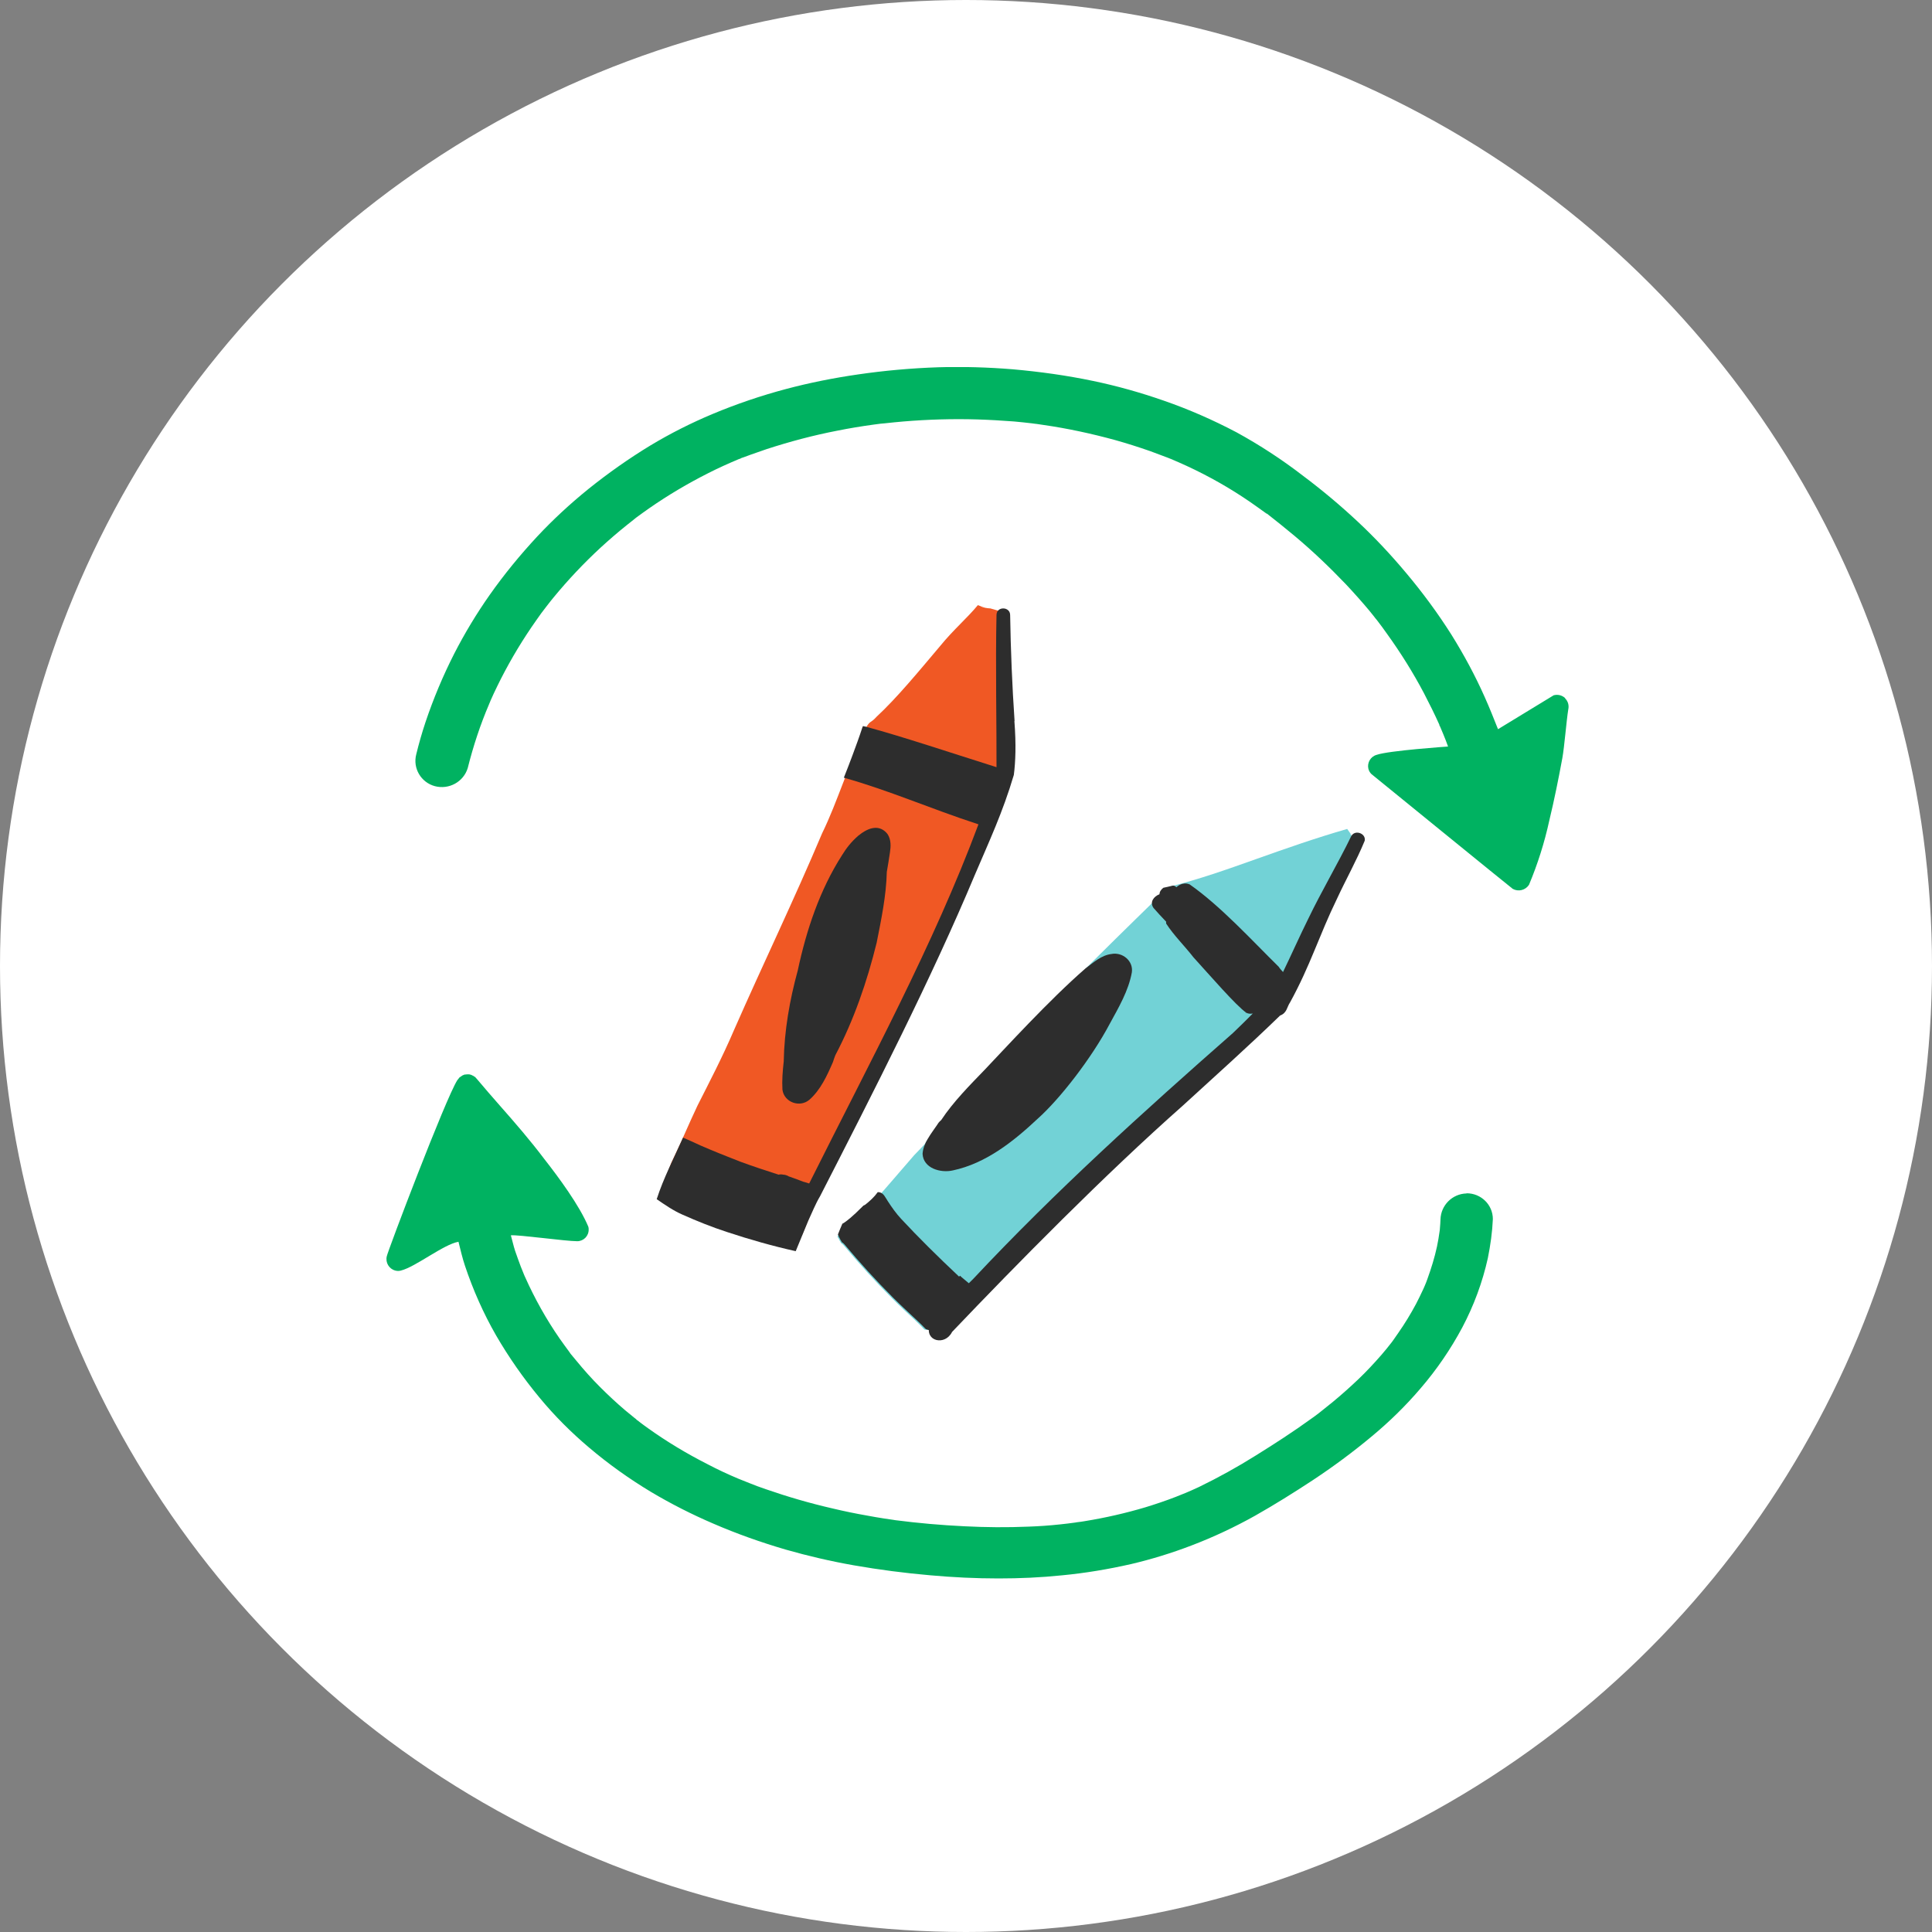 <svg width="100" height="100" viewBox="0 0 100 100" fill="none" xmlns="http://www.w3.org/2000/svg">
<rect x="0" y="0" width="100" height="100" fill="#808080" stroke="none"/>
<circle cx="50" cy="50" r="50" fill="white"/>
<g clip-path="url(#clip0_1721_29386)">
<path d="M81.02 36.14C80.858 35.987 80.639 35.93 80.419 35.987L77.537 37.743C77.317 37.19 77.098 36.636 76.85 36.083C76.354 34.966 75.772 33.888 75.123 32.847C74.416 31.731 73.634 30.672 72.784 29.66C72.002 28.725 71.172 27.837 70.284 27.007C69.387 26.167 68.442 25.375 67.45 24.631C66.362 23.791 65.207 23.037 64.004 22.378C62.792 21.739 61.533 21.186 60.235 20.737C59.032 20.317 57.811 19.974 56.57 19.716C55.206 19.43 53.822 19.239 52.428 19.115C51.14 19.01 49.852 18.971 48.563 19.01C47.17 19.057 45.777 19.181 44.402 19.382C43.152 19.563 41.902 19.811 40.681 20.136C39.392 20.479 38.123 20.909 36.892 21.424C35.775 21.892 34.697 22.436 33.666 23.056C32.55 23.734 31.481 24.488 30.459 25.308C29.515 26.072 28.627 26.892 27.806 27.77C26.919 28.725 26.089 29.736 25.344 30.796C24.667 31.759 24.056 32.771 23.512 33.831C22.93 34.976 22.433 36.159 22.023 37.381C21.842 37.925 21.68 38.488 21.546 39.041C21.355 39.766 21.794 40.501 22.51 40.692C23.235 40.883 23.989 40.473 24.209 39.757C24.495 38.621 24.858 37.514 25.316 36.445C25.335 36.398 25.363 36.331 25.382 36.283C25.44 36.159 25.497 36.025 25.554 35.901C25.669 35.644 25.802 35.396 25.926 35.138C26.194 34.613 26.48 34.098 26.785 33.592C27.091 33.086 27.415 32.59 27.759 32.103C27.93 31.855 28.102 31.616 28.293 31.378C28.369 31.273 28.455 31.177 28.532 31.072C28.57 31.025 28.618 30.967 28.656 30.92C29.41 30.004 30.221 29.145 31.089 28.343C31.528 27.942 31.977 27.551 32.444 27.179C32.55 27.093 32.664 27.007 32.769 26.921L32.922 26.797C33.151 26.635 33.37 26.463 33.599 26.31C34.573 25.633 35.603 25.022 36.663 24.488C37.188 24.22 37.722 23.982 38.266 23.753H38.285C38.352 23.715 38.419 23.686 38.495 23.667L38.858 23.533C39.125 23.438 39.402 23.342 39.678 23.247C40.881 22.856 42.102 22.531 43.334 22.293C43.954 22.168 44.584 22.064 45.214 21.978L45.357 21.959C45.5 21.939 45.643 21.92 45.796 21.911C46.12 21.873 46.445 21.844 46.769 21.815C48.038 21.71 49.317 21.672 50.587 21.71C51.216 21.729 51.856 21.768 52.486 21.815C52.791 21.844 53.096 21.873 53.402 21.911L53.612 21.939H53.631L54.022 21.997C55.272 22.178 56.503 22.445 57.725 22.779C58.336 22.951 58.937 23.142 59.538 23.352C59.844 23.466 60.158 23.581 60.454 23.695L60.55 23.734L60.597 23.753C60.731 23.81 60.865 23.867 60.998 23.924C62.153 24.43 63.27 25.032 64.329 25.728C64.587 25.9 64.844 26.072 65.092 26.253C65.216 26.339 65.341 26.434 65.465 26.52L65.56 26.587H65.579C66.066 26.969 66.543 27.351 67.011 27.742C67.946 28.524 68.824 29.364 69.664 30.242C70.084 30.691 70.484 31.139 70.876 31.607C70.952 31.702 71.038 31.807 71.114 31.903C71.162 31.97 71.21 32.027 71.267 32.094C71.448 32.332 71.63 32.571 71.801 32.819C72.508 33.802 73.147 34.823 73.71 35.892C73.987 36.426 74.254 36.961 74.502 37.514V37.543L74.54 37.61C74.598 37.743 74.655 37.886 74.712 38.02C74.798 38.22 74.874 38.43 74.951 38.64C74.951 38.64 71.878 38.85 71.257 39.07C70.942 39.156 70.752 39.48 70.828 39.795C70.857 39.9 70.904 39.986 70.981 40.062C70.981 40.062 78.224 45.96 78.3 46.008C78.596 46.17 78.959 46.075 79.14 45.798C79.589 44.729 79.942 43.612 80.19 42.477C80.448 41.408 80.667 40.32 80.868 39.232C80.973 38.65 81.078 37.304 81.173 36.722C81.221 36.512 81.163 36.293 81.001 36.14H81.02ZM25.277 36.531L25.373 36.312V36.293L25.277 36.522V36.531ZM60.578 23.734L60.655 23.762C60.807 23.829 60.693 23.781 60.578 23.734Z" fill="#00B261"/>
<path d="M37.779 23.753C37.894 23.705 37.97 23.676 38.008 23.657L37.932 23.686L37.789 23.753H37.779Z" fill="#00B261"/>
<path d="M75.905 61.773C75.17 61.792 74.579 62.384 74.559 63.119C74.559 63.262 74.54 63.415 74.531 63.558C74.531 63.615 74.521 63.682 74.512 63.739C74.474 63.997 74.435 64.264 74.378 64.522C74.254 65.094 74.082 65.648 73.882 66.201C73.844 66.316 73.796 66.431 73.748 66.545C73.72 66.602 73.701 66.66 73.672 66.717C73.548 66.984 73.424 67.242 73.29 67.499C73.013 68.015 72.718 68.501 72.384 68.979C72.298 69.103 72.212 69.227 72.126 69.351L72.021 69.494C71.859 69.704 71.687 69.914 71.515 70.114C71.133 70.553 70.733 70.983 70.313 71.384C69.893 71.784 69.454 72.176 69.005 72.548C68.795 72.72 68.585 72.882 68.375 73.054L68.242 73.159C68.118 73.254 68.003 73.34 67.879 73.426C66.944 74.103 65.97 74.733 64.987 75.344C64.043 75.936 63.06 76.48 62.058 76.966C61.829 77.072 61.6 77.176 61.37 77.272C61.323 77.291 61.275 77.31 61.227 77.329C61.103 77.377 60.97 77.434 60.846 77.482C60.33 77.682 59.815 77.854 59.29 78.016C58.259 78.322 57.219 78.56 56.16 78.732C56.026 78.751 55.893 78.78 55.759 78.789L55.645 78.808C55.377 78.847 55.12 78.875 54.852 78.904C54.318 78.961 53.783 78.999 53.249 79.018C52.133 79.066 51.016 79.056 49.909 78.999C48.716 78.942 47.523 78.837 46.34 78.684L46.225 78.665C46.072 78.646 45.92 78.618 45.767 78.598C45.471 78.551 45.175 78.503 44.88 78.446C44.278 78.341 43.677 78.217 43.076 78.073C41.912 77.806 40.766 77.472 39.64 77.081C39.354 76.986 39.077 76.881 38.791 76.766C38.648 76.709 38.505 76.651 38.361 76.594L38.218 76.537C37.674 76.308 37.14 76.06 36.615 75.783C35.546 75.239 34.525 74.628 33.552 73.932C33.418 73.836 33.284 73.741 33.16 73.645L32.989 73.512H32.979L32.912 73.445C32.845 73.397 32.779 73.34 32.721 73.292C32.597 73.197 32.483 73.092 32.359 72.996C31.91 72.615 31.481 72.214 31.061 71.794C30.631 71.365 30.221 70.906 29.839 70.439C29.744 70.324 29.648 70.21 29.553 70.095L29.515 70.047L29.486 70C29.305 69.761 29.133 69.513 28.961 69.275C28.274 68.282 27.682 67.223 27.186 66.116C27.167 66.068 27.138 66.02 27.119 65.963C27.062 65.829 27.014 65.696 26.957 65.562C26.852 65.285 26.757 65.018 26.661 64.741C26.575 64.474 26.518 64.207 26.442 63.94C26.833 63.902 29.276 64.245 29.877 64.245C30.211 64.245 30.479 63.968 30.469 63.634C30.469 63.587 30.469 63.539 30.45 63.491C29.992 62.394 28.913 60.934 28.179 59.998C27.453 59.035 26.661 58.118 25.86 57.212C25.459 56.754 25.058 56.295 24.667 55.828L24.648 55.809C24.648 55.809 24.619 55.78 24.609 55.761C24.59 55.742 24.562 55.723 24.533 55.713C24.514 55.704 24.504 55.685 24.485 55.675H24.466C24.409 55.637 24.352 55.618 24.285 55.608C24.275 55.608 24.256 55.608 24.247 55.608C24.189 55.608 24.142 55.608 24.084 55.618C24.056 55.618 24.027 55.618 24.008 55.637C23.97 55.647 23.922 55.666 23.894 55.694C23.865 55.713 23.836 55.733 23.808 55.752C23.798 55.761 23.779 55.771 23.77 55.78C23.76 55.799 23.741 55.818 23.731 55.837C23.712 55.856 23.693 55.876 23.674 55.904C23.063 56.859 20.067 64.76 20.019 65.028C19.943 65.352 20.134 65.677 20.458 65.763C20.553 65.791 20.659 65.791 20.754 65.763C21.517 65.572 22.958 64.407 23.731 64.274C23.836 64.694 23.932 65.114 24.066 65.514C24.485 66.765 25.02 67.977 25.678 69.122C26.337 70.257 27.091 71.336 27.93 72.347C28.703 73.283 29.562 74.142 30.488 74.924C31.49 75.774 32.559 76.537 33.685 77.215C34.725 77.835 35.813 78.388 36.93 78.866C38.142 79.391 39.383 79.829 40.652 80.202C41.816 80.536 43.009 80.812 44.202 81.022C45.509 81.251 46.836 81.423 48.163 81.538C49.327 81.643 50.51 81.7 51.684 81.7C52.782 81.7 53.879 81.652 54.977 81.538C56.179 81.423 57.372 81.223 58.546 80.956C59.605 80.707 60.655 80.383 61.676 79.992C62.802 79.562 63.9 79.047 64.959 78.455C65.97 77.883 66.963 77.262 67.936 76.623C69.005 75.917 70.036 75.153 71.019 74.332C71.925 73.579 72.765 72.758 73.529 71.861C74.359 70.897 75.084 69.838 75.686 68.712C76.287 67.576 76.735 66.364 77.012 65.114C77.146 64.446 77.241 63.778 77.27 63.1C77.27 62.356 76.659 61.764 75.915 61.764L75.905 61.773Z" fill="#00B261"/>
<path d="M51.76 31.636C51.598 31.588 51.436 31.54 51.264 31.492C51.083 31.483 50.892 31.454 50.73 31.368C50.806 31.378 50.882 31.397 50.959 31.406C50.835 31.397 50.72 31.368 50.615 31.321C50.081 31.97 49.336 32.609 48.668 33.43C47.523 34.785 46.435 36.111 45.366 37.104C45.071 37.438 45.051 37.276 44.832 37.648C44.813 37.724 44.813 37.791 44.832 37.848C44.813 37.877 44.794 37.906 44.775 37.934C43.877 39.604 43.381 41.437 42.551 43.135C41.11 46.552 39.497 49.892 38.008 53.28C37.379 54.75 36.72 56 36.1 57.231C35.88 57.708 35.651 58.195 35.441 58.681C35.222 59.187 34.983 59.684 34.745 60.189C34.639 60.466 34.535 60.743 34.43 61.029C34.277 61.583 34.697 61.879 35.155 61.926C36.147 62.833 38.047 63.692 39.535 63.978C39.554 63.987 39.564 64.007 39.583 64.016C39.888 64.178 40.127 64.169 40.318 64.073C40.556 64.073 40.766 64.064 40.948 64.016C41.148 64.064 41.368 64.045 41.511 63.93C42.017 62.69 42.541 61.449 43.143 60.256C45.023 56.124 47.17 52.106 49.05 47.974C49.813 46.18 50.491 44.357 51.064 42.496C51.102 42.419 51.14 42.343 51.178 42.267C51.798 40.873 51.961 40.062 52.152 38.755C52.018 36.388 51.98 34.012 51.808 31.645C51.789 31.645 51.76 31.645 51.741 31.626L51.76 31.636Z" fill="#F05824"/>
<path d="M69.902 43.135C69.95 43.212 69.998 43.278 70.036 43.355C69.941 43.202 69.835 43.049 69.731 42.906C68.137 43.364 66.581 43.908 65.026 44.462C63.546 44.987 62.029 45.531 60.492 45.903C58.861 47.506 54.375 51.829 51.904 54.597C50.797 55.799 49.317 57.489 47.953 59.063C47.924 59.12 47.895 59.187 47.848 59.235C47.676 59.426 47.485 59.617 47.313 59.798C46.464 60.781 45.691 61.678 45.137 62.308C44.479 62.785 43.82 63.319 43.353 63.978C43.353 63.978 43.353 63.997 43.353 64.007C43.353 64.026 43.372 64.054 43.391 64.083C43.41 64.112 43.429 64.14 43.438 64.169C43.438 64.188 43.438 64.178 43.438 64.178C43.467 64.226 43.505 64.274 43.524 64.331C43.572 64.369 43.629 64.407 43.668 64.455C44.46 65.4 45.29 66.316 46.168 67.194C46.597 67.624 46.912 67.91 47.38 68.349C47.542 68.502 47.695 68.654 47.848 68.817C48.105 68.864 48.363 68.817 48.573 68.692C48.697 68.568 48.821 68.444 48.945 68.32C48.974 68.263 49.002 68.206 49.012 68.148C54.07 62.852 60.588 56.553 66.104 51.619C66.123 51.619 66.133 51.619 66.152 51.619C66.161 51.581 66.171 51.543 66.18 51.514C67.536 48.909 68.872 46.304 70.236 43.708C70.122 43.527 70.007 43.345 69.893 43.164L69.902 43.135Z" fill="#72D2D6"/>
<path d="M57.544 49.377C57.009 49.434 56.589 49.825 56.179 50.13C54.299 51.763 51.999 54.291 50.968 55.37C50.205 56.162 49.346 57.021 48.716 57.975C48.668 58.013 48.621 58.061 48.582 58.109C48.401 58.386 48.191 58.653 48.019 58.949C47.876 59.187 47.771 59.445 47.752 59.722C47.79 60.476 48.687 60.724 49.317 60.581C51.035 60.218 52.467 59.073 53.717 57.899C54.843 56.897 56.484 54.797 57.439 52.994C57.897 52.154 58.412 51.285 58.584 50.331C58.67 49.739 58.107 49.272 57.534 49.377H57.544Z" fill="#2D2D2D"/>
<path d="M49.642 66.078C48.525 65.028 47.533 64.045 46.645 63.09C46.378 62.804 46.158 62.489 45.948 62.165C45.824 61.983 45.739 61.745 45.5 61.707C45.481 61.707 45.452 61.707 45.433 61.707C45.433 61.707 45.433 61.707 45.424 61.707C45.424 61.707 45.424 61.707 45.424 61.716C45.252 61.955 45.023 62.165 44.794 62.346C44.784 62.356 44.736 62.384 44.708 62.394C44.698 62.394 44.708 62.394 44.698 62.394C44.698 62.394 44.698 62.394 44.689 62.403C44.67 62.422 44.66 62.432 44.641 62.451C44.526 62.566 44.402 62.68 44.288 62.795C44.107 62.966 43.916 63.129 43.715 63.272C43.677 63.3 43.639 63.319 43.601 63.339C43.515 63.52 43.448 63.711 43.372 63.892C43.372 63.892 43.372 63.911 43.391 63.94C43.4 63.968 43.41 63.997 43.429 64.035C43.448 64.064 43.467 64.093 43.477 64.121C43.477 64.14 43.477 64.131 43.477 64.131C43.515 64.188 43.544 64.236 43.572 64.293C43.62 64.322 43.668 64.36 43.706 64.407C44.498 65.352 45.328 66.268 46.206 67.146C46.636 67.576 46.95 67.862 47.418 68.301C47.59 68.463 47.762 68.626 47.924 68.797C48.096 68.855 48.258 68.893 48.392 68.902C48.697 68.549 49.031 68.225 49.384 67.91C49.47 67.834 49.556 67.757 49.642 67.681C49.69 67.633 49.747 67.585 49.794 67.538C49.794 67.538 49.813 67.528 49.823 67.509C50.014 67.309 50.195 67.089 50.377 66.879C50.405 66.85 50.434 66.822 50.453 66.793C50.338 66.516 49.899 66.24 49.69 66.03L49.642 66.078Z" fill="#2D2D2D"/>
<path d="M64.52 52.44C64.54 52.45 64.54 52.44 64.52 52.44Z" fill="#2D2D2D"/>
<path d="M64.52 52.44C64.491 52.421 64.463 52.411 64.434 52.392C64.482 52.421 64.51 52.44 64.52 52.45V52.44Z" fill="#2D2D2D"/>
<path d="M69.941 43.278C69.234 44.729 68.404 46.122 67.707 47.573C67.316 48.355 66.839 49.424 66.409 50.312C66.333 50.226 66.247 50.14 66.19 50.045C64.778 48.651 63.174 46.895 61.581 45.779C61.342 45.664 61.056 45.76 60.893 45.922C60.865 45.903 60.846 45.884 60.817 45.865C60.788 45.846 60.76 45.846 60.722 45.836C60.55 45.884 60.378 45.912 60.216 45.95C60.101 46.036 60.015 46.16 60.015 46.285C59.719 46.399 59.49 46.695 59.71 47C59.91 47.229 60.13 47.468 60.359 47.706C60.359 47.735 60.359 47.764 60.359 47.802C60.76 48.422 61.313 48.957 61.771 49.548C62.649 50.512 63.966 52.039 64.51 52.421C64.615 52.478 64.73 52.478 64.844 52.459C64.501 52.803 64.167 53.137 63.814 53.471C59.176 57.546 54.595 61.688 50.377 66.192C49.565 67.003 48.506 68.015 48.115 68.606C47.857 69.427 48.916 69.675 49.279 68.941C52.629 65.428 57.171 60.809 61.218 57.231C62.907 55.685 64.615 54.158 66.257 52.564C66.619 52.431 66.61 52.115 66.772 51.886C67.831 49.959 68.28 48.413 69.196 46.533C69.664 45.521 70.217 44.538 70.637 43.517C70.713 43.135 70.131 42.925 69.941 43.278Z" fill="#2D2D2D"/>
<path d="M52.514 37.323C52.39 35.501 52.314 33.659 52.285 31.836C52.285 31.387 51.579 31.368 51.579 31.836C51.522 34.241 51.589 37.896 51.579 39.709C49.394 39.022 46.655 38.106 44.832 37.619C44.813 37.619 44.794 37.6 44.784 37.6C44.784 37.6 44.784 37.6 44.784 37.61C44.746 37.6 44.708 37.591 44.67 37.581C44.66 37.6 44.651 37.619 44.641 37.638C44.479 38.135 44.297 38.631 44.116 39.117C43.973 39.499 43.83 39.871 43.677 40.253C46.053 40.921 48.077 41.828 50.644 42.668C48.315 48.909 45.08 54.855 41.883 61.258C41.778 61.22 41.673 61.191 41.568 61.163C41.463 61.115 41.053 60.972 40.871 60.905C40.833 60.895 40.814 60.886 40.795 60.876C40.795 60.876 40.804 60.876 40.814 60.876C40.728 60.838 40.633 60.8 40.537 60.8C40.451 60.781 40.375 60.781 40.299 60.8C39.678 60.6 39.001 60.38 38.304 60.123C37.617 59.855 36.92 59.578 36.243 59.283C35.947 59.149 35.651 59.006 35.355 58.882C34.888 59.932 34.344 60.972 33.991 62.069C34.42 62.365 34.849 62.661 35.327 62.871C36.081 63.205 36.834 63.51 37.627 63.768C38.81 64.159 39.984 64.493 41.186 64.761C41.406 64.236 41.616 63.711 41.835 63.186C42.036 62.757 42.207 62.318 42.446 61.917C45.233 56.477 48.239 50.589 50.462 45.273C51.178 43.593 51.904 42.047 52.476 40.11C52.562 39.442 52.6 38.545 52.505 37.323H52.514Z" fill="#2D2D2D"/>
<path d="M45.948 43.183C45.548 42.658 44.975 42.811 44.46 43.231C44.441 43.24 44.422 43.25 44.412 43.269C44.097 43.536 43.811 43.889 43.591 44.252C42.427 46.065 41.74 48.136 41.291 50.236C40.871 51.772 40.595 53.347 40.566 54.94C40.509 55.437 40.471 55.933 40.499 56.401C40.585 57.059 41.396 57.345 41.892 56.925C42.475 56.41 42.809 55.675 43.114 54.969C43.152 54.855 43.19 54.73 43.238 54.616C44.202 52.784 44.88 50.808 45.376 48.794C45.614 47.592 45.872 46.361 45.901 45.13C45.958 44.796 46.015 44.462 46.063 44.128C46.111 43.813 46.13 43.46 45.939 43.173L45.948 43.183Z" fill="#2D2D2D"/>
</g>
<defs>
<clipPath id="clip0_1721_29386">
<rect width="61.211" height="62.7" fill="white" transform="translate(20 19)"/>
</clipPath>
</defs>
</svg>
